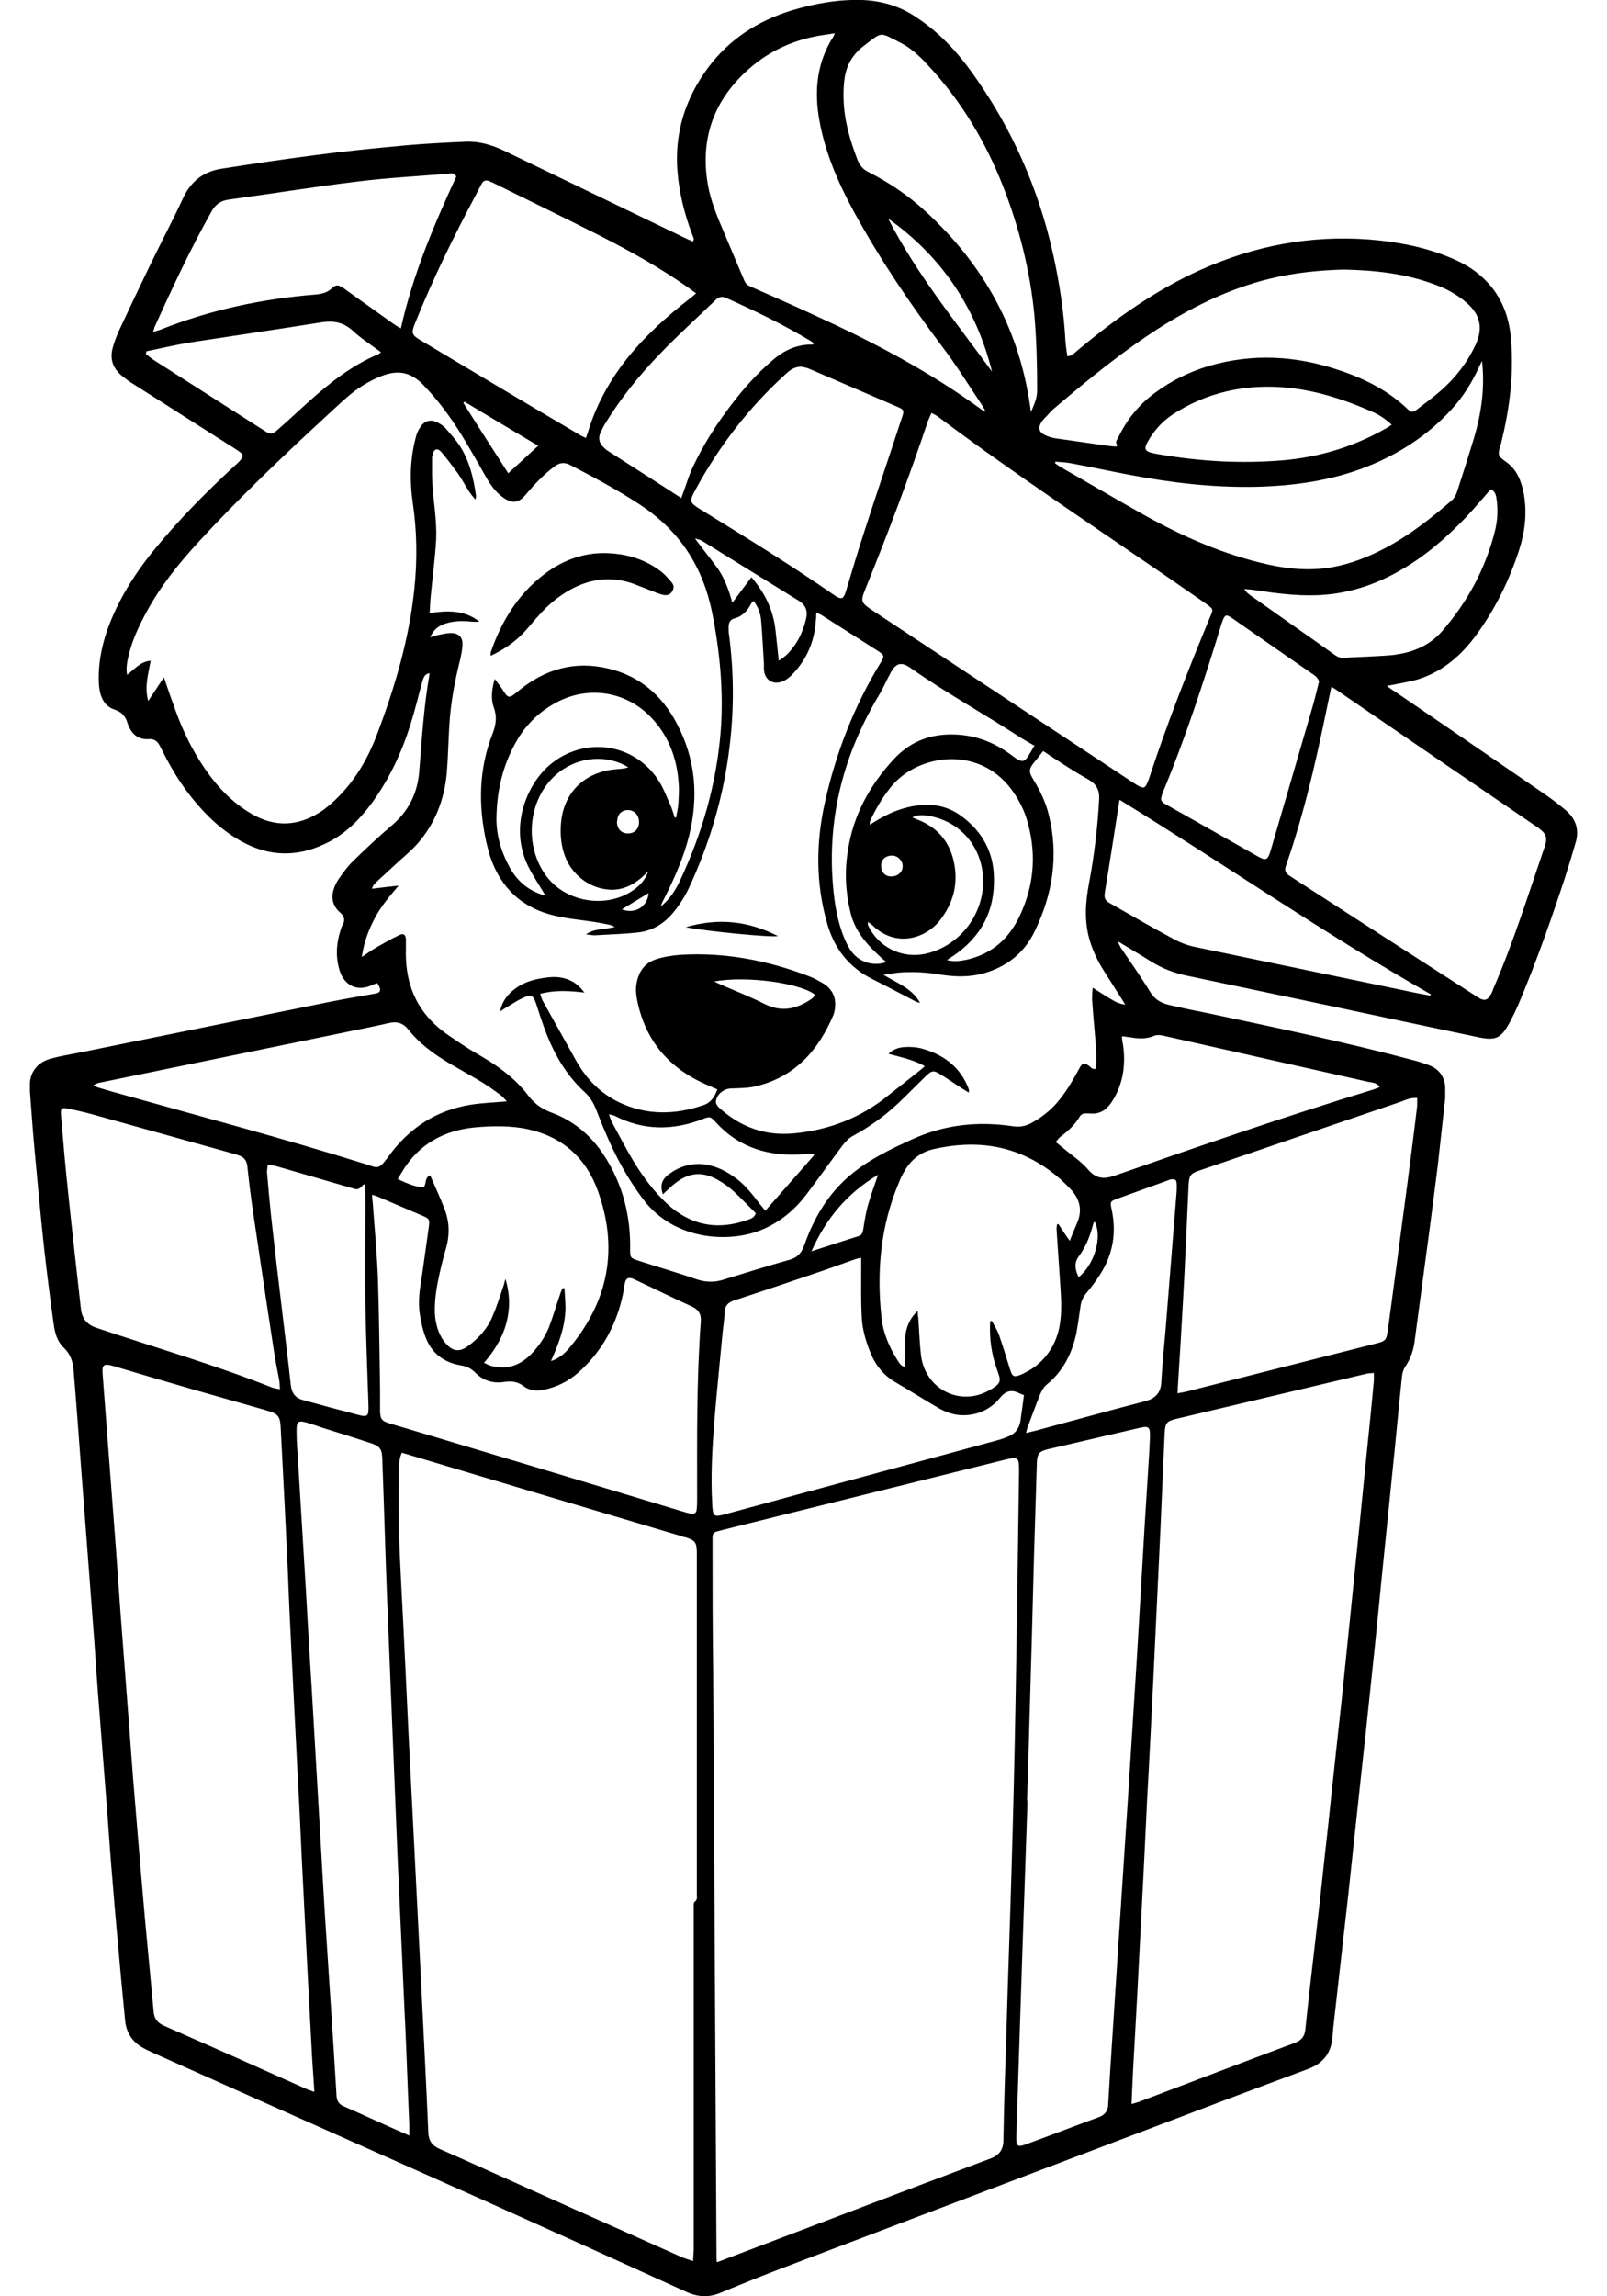 <?xml version="1.0" encoding="iso-8859-1"?>
<!-- Generator: Adobe Illustrator 29.0.1, SVG Export Plug-In . SVG Version: 9.03 Build 54978)  -->
<svg version="1.1" id="Layer_1" xmlns="http://www.w3.org/2000/svg" xmlns:xlink="http://www.w3.org/1999/xlink" x="0px" y="0px"
	 viewBox="0 0 396.85 566.93" style="enable-background:new 0 0 396.85 566.93;" xml:space="preserve">
<g>
	<g id="Layer_1_00000053540820788977905320000013736889143600683197_">
		<g id="Layer_1-2">
			<g>
				<path d="M106.38,166.17c-1.44,0.08-1.74,0.99-2.05,1.97c-0.99,3.57-1.82,7.13-2.96,10.7c-2.2,7.06-5.31,13.66-9.71,19.65
					c-3.11,4.17-6.75,7.74-11.61,9.94c-6.83,3.19-13.58,3.03-20.26-0.61c-4.86-2.66-8.8-6.37-12.29-10.7
					c-2.88-3.57-5.23-7.43-7.28-11.53c-0.3-0.53-0.53-1.06-0.83-1.59c-0.53-0.99-1.29-1.59-2.5-1.52c-2.88,0.23-4.55-1.37-5.39-3.94
					c-0.53-1.74-1.44-2.73-3.19-3.34c-2.73-0.91-3.64-3.34-3.87-6.07c-0.3-4.63,0.53-9.18,2.05-13.58
					c2.66-7.43,6.83-14.03,11.83-20.1c5.99-7.28,12.59-13.96,19.5-20.33c0.61-0.53,1.21-1.06,1.67-1.67
					c0.61-0.76,0.61-1.21-0.23-1.82c-0.53-0.46-1.14-0.76-1.67-1.14c-8.42-5.31-16.77-10.7-25.19-16.01
					c-0.83-0.53-1.59-1.14-2.35-1.74c-2.28-1.9-3.03-4.32-2.12-7.21c0.38-1.29,0.83-2.5,1.37-3.72c2.66-5.69,5.31-11.3,8.04-16.92
					c2.58-5.31,5.39-10.62,7.89-16.01c1.9-4.1,5.01-6.52,9.41-7.21c7.66-1.21,15.32-2.35,22.99-3.34
					c7.43-0.99,14.94-1.74,22.46-2.43c4.93-0.46,9.94-0.68,14.87-0.91c3.34-0.15,6.45,0.76,9.48,2.2
					c14.94,7.21,29.89,14.41,44.83,21.62c0.61,0.3,1.21,0.53,1.82,0.83c0.53-0.68,0-1.21-0.15-1.74c-1.9-5.01-3.19-10.17-3.64-15.55
					c-0.76-9.48,1.9-17.98,7.51-25.57c5.23-7.06,12.29-11.61,20.63-14.19c5.77-1.74,11.68-2.81,17.75-2.58
					c4.7,0.23,9.03,1.52,12.97,4.17c5.46,3.57,9.86,8.19,13.66,13.43c9.94,13.73,16.69,28.9,20.33,45.52
					c1.52,6.9,2.58,13.96,2.96,21.01c0.08,1.21,0.3,2.5,0.46,3.79c1.06,0,1.67-0.68,2.28-1.21c9.41-7.89,19.34-15.02,30.65-20.1
					c13.2-5.92,27.01-8.57,41.42-7.51c6.75,0.53,13.43,1.74,19.8,4.32c3.19,1.29,6.14,2.88,8.65,5.31
					c4.02,3.79,6.07,8.57,6.68,13.96c0.91,9.03-0.15,17.9-2.35,26.7c0,0.23-0.15,0.46-0.23,0.68c-0.61,2.35-0.53,2.5,1.44,3.94
					c2.73,1.9,3.79,4.78,4.4,7.89c0.83,4.7,0.3,9.33-1.14,13.81c-2.43,7.51-5.84,14.49-10.47,20.86c-3.64,5.01-8.12,9.03-14.11,11
					c-1.82,0.61-3.79,0.91-5.61,1.29c-0.68,0.15-1.44,0.3-2.5,0.46c0.76,0.61,1.29,0.99,1.82,1.29
					c12.29,8.34,24.5,16.77,36.79,25.19c1.82,1.21,3.57,2.58,5.23,3.94c2.66,2.12,3.79,4.86,2.81,8.19
					c-0.83,2.88-1.67,5.69-2.58,8.5c-3.41,10.39-7.06,20.79-11.3,30.88c-0.76,1.82-1.59,3.57-2.5,5.23
					c-2.05,3.79-3.41,4.4-7.51,3.57c-4.7-0.99-9.41-1.97-14.03-2.96c-19.27-4.1-38.54-8.19-57.81-12.21
					c-3.34-0.68-6.37-1.82-9.26-3.64c-2.5-1.59-5.16-3.11-8.12-4.93c0.38,0.83,0.53,1.21,0.76,1.59c1.29,1.9,2.58,3.79,3.87,5.69
					c1.14,1.74,2.28,3.41,3.34,5.16c1.06,1.82,2.66,2.81,4.63,3.26c2.81,0.68,5.69,1.29,8.5,1.82c17.52,3.72,35.12,7.36,52.42,11.99
					c1.14,0.3,2.2,0.68,3.26,1.06c2.5,0.91,3.94,2.81,4.1,5.46c0,0.91,0,1.82,0,2.73c-0.61,5.46-1.21,11-1.82,16.46
					c-0.91,7.21-1.82,14.41-2.81,21.62c-0.99,7.36-1.97,14.79-2.96,22.15c-0.3,2.12-0.99,4.1-2.2,5.92
					c-0.53,0.76-0.83,1.74-0.91,2.73c-0.83,7.81-1.52,15.7-2.35,23.52c-0.91,8.95-1.82,17.98-2.73,26.93
					c-0.76,7.74-1.52,15.48-2.35,23.14c-0.91,8.72-1.82,17.45-2.81,26.25c-0.99,9.41-2.05,18.81-3.03,28.22
					c-1.14,10.32-2.35,20.56-3.49,30.88c-0.15,1.29-0.3,2.66-0.38,3.94c-0.3,3.94-2.28,6.52-5.99,7.89
					c-7.13,2.66-14.26,5.31-21.47,8.04c-35.81,13.58-71.61,27.16-107.35,40.74c-5.46,2.05-10.85,4.25-16.16,6.45
					c-3.03,1.29-5.77,1.14-8.72-0.23c-16.84-7.66-33.76-15.32-50.68-22.91c-26.86-11.99-53.71-23.9-80.49-35.88
					c-0.91-0.46-1.9-0.83-2.81-1.37c-2.66-1.44-4.17-3.72-4.48-6.68c-0.38-3.64-0.68-7.36-1.06-11.08
					c-0.68-7.81-1.44-15.55-2.05-23.37c-0.46-5.23-0.83-10.54-1.21-15.78c-0.68-8.8-1.37-17.52-2.05-26.32
					c-0.46-5.54-0.83-11.15-1.21-16.69c-0.68-9.03-1.37-17.98-2.05-27.01c-0.38-5.23-0.83-10.54-1.21-15.78
					c-0.61-8.19-1.21-16.46-1.9-24.66c-0.15-2.12-0.83-4.02-2.43-5.54c-1.67-1.59-2.2-3.72-2.5-5.92
					c-0.83-5.99-1.59-11.99-2.28-18.06c-0.91-8.34-1.67-16.61-2.43-24.96c-0.46-4.78-0.76-9.56-1.14-14.34v-2.2
					c0.3-2.96,2.12-5.08,5.31-5.92c2.28-0.61,4.63-0.99,6.9-1.44c20.86-4.25,41.65-8.42,62.51-12.67c3.49-0.68,7.06-1.29,10.54-1.9
					c1.44-0.23,1.59-0.99,0.53-2.58c-0.38,0.15-0.76,0.23-1.14,0.38c-3.49,1.82-6.9,0.38-8.12-3.34c-1.06-3.34-0.91-6.68,0.15-10.01
					c0.15-0.53,0.3-1.06,0.61-1.52c0.61-1.14,0.3-2.05-0.61-2.88c-1.74-1.44-2.35-3.41-1.74-5.54c0.23-0.91,0.68-1.82,1.21-2.66
					c1.06-1.52,2.2-3.11,3.49-4.4c3.11-3.03,6.3-6.07,9.63-8.88c4.32-3.64,6.52-8.19,6.9-13.73c0.61-7.89,1.14-15.86,2.5-23.67
					v-0.99L106.38,166.17L106.38,166.17z M89.46,236.19c1.29-0.83,2.28-1.59,3.34-2.2c1.9-1.06,3.79-2.2,5.77-3.11
					c1.06-0.53,1.59-0.15,1.67,0.99v2.35c-0.23,7.36,1.82,13.81,7.36,18.89c2.05,1.9,4.55,3.41,6.9,5.01
					c2.05,1.37,4.17,2.5,6.22,3.79c3.72,2.35,7.13,5.08,9.79,8.65c1.52,1.97,3.34,3.26,5.61,4.1c5.61,2.05,9.94,5.77,13.12,10.7
					c4.55,7.06,6.52,14.79,6.37,23.14c0,1.97,0.08,2.12,1.97,2.73c4.93,1.59,9.86,3.03,14.72,4.7c2.2,0.68,4.25,0.68,6.37,0
					c5.39-1.67,10.77-3.34,16.16-4.86c2.05-0.53,3.11-1.67,3.79-3.64c2.43-6.9,6.07-13.05,11.91-17.75
					c4.48-3.64,9.63-6.07,14.79-8.42c7.97-3.64,16.31-4.48,24.88-3.19c1.52,0.23,2.88,0,4.25-0.68c2.2-1.14,4.1-2.58,5.84-4.32
					c2.12-2.28,3.79-4.86,5.31-7.59c0.38-0.68,0.76-1.37,1.14-2.05c0.68-1.06,1.06-1.06,2.05-0.38c0.53,0.3,0.83,1.06,1.82,0.83
					c0.23-2.58,0.08-5.16-0.15-7.74c-0.3-3.11-0.53-6.14-0.76-9.26c0-0.91,0-1.82,0.15-3.03c1.52,0.99,2.73,1.74,3.94,2.5
					c1.21,0.68,2.35,1.52,4.1,1.67c-1.9-2.96-3.64-5.77-5.39-8.5c-1.44-2.28-2.58-4.7-3.34-7.21c-1.44-4.7-1.14-9.41-0.23-14.19
					c1.29-6.83,2.12-13.81,2.5-20.71c0.15-2.35-0.68-3.87-2.73-5.01c-3.03-1.67-5.92-3.57-8.8-5.46c-0.76-0.46-1.44-0.99-2.28-1.52
					c-0.76,0.99-1.44,1.82-2.12,2.66c-1.44,1.74-1.52,2.43-0.3,4.4c1.67,2.73,3.03,5.54,3.79,8.65c2.5,10.01,0.99,19.65-3.49,28.83
					c-2.5,5.23-6.83,8.72-12.52,10.32c-3.49,0.99-6.98,0.91-10.47,0.38c-3.57-0.61-7.13-0.83-10.7-0.53
					c-1.21,0.15-2.43,0.38-3.64,0.53c3.34,2.05,7.06,3.34,9.03,6.9c-0.38,0-0.76-0.15-1.06-0.3c-3.64-1.9-7.21-3.79-10.85-5.61
					c-5.69-2.88-9.26-7.51-11-13.58c-2.88-10.01-2.81-20.1-0.53-30.19c2.73-12.14,7.21-23.67,13.73-34.29
					c0.99-1.59,0.91-1.82-0.68-2.88c-4.63-2.96-9.33-5.92-13.96-8.88c-0.38-0.23-0.83-0.38-1.21-0.53c0,0.23-0.08,0.3-0.08,0.38
					c0,0.46,0,0.99-0.08,1.44c-0.3,5.23-2.28,9.79-5.92,13.5c-0.61,0.61-1.29,1.14-2.05,1.52c-2.58,1.14-4.78-0.23-4.86-3.03v-1.29
					c-0.23-3.49-0.38-7.06-0.68-10.54c-0.15-1.74-0.68-3.41-1.9-4.93c-0.23,0.23-0.38,0.38-0.53,0.61
					c-0.91,1.74-2.12,3.19-4.17,3.72c-0.99,0.23-1.44,1.06-1.44,2.12c0,1.06,0,1.44,0.15,2.2c1.14,8.95,1.21,17.9,0.15,26.86
					c-1.44,12.44-4.93,24.35-10.24,35.66c-0.99,2.05-2.28,4.02-3.72,5.77c-2.12,2.58-4.93,4.4-8.27,4.86
					c-3.64,0.46-7.36,0.53-11.08,0.76c-0.76,0-1.52-0.15-2.2-0.23c2.12-1.52,4.55-1.14,7.13-1.82c-0.53-0.23-0.76-0.38-0.99-0.46
					c-1.29-0.3-2.58-0.53-3.94-0.76c-3.26-0.53-6.52-0.76-9.71-1.52c-8.12-1.82-13.5-6.75-16.16-14.64
					c-0.38-1.21-0.68-2.43-0.99-3.72c-1.97-9.03-1.82-17.98,1.59-26.63c0.83-2.2,1.14-4.17,0.3-6.45c-0.76-2.12-0.53-4.48,0.23-7.06
					c0.76,1.06,1.29,1.67,1.74,2.35c1.59,2.58,1.74,2.58,4.02,0.68c6.52-5.39,13.88-7.59,22.23-5.61c7.74,1.82,13.28,6.6,16.92,13.5
					c4.7,8.8,5.46,18.06,3.11,27.69c-1.37,5.54-3.72,10.77-6.3,15.86c-0.3,0.53-0.53,1.14-0.76,1.74c2.12-1.67,3.57-3.87,4.7-6.22
					c5.61-11.91,9.18-24.35,10.17-37.48c0.68-9.63-0.23-19.19-2.12-28.75c-2.28-11.46-8.04-20.33-17.83-26.78
					c-5.54-3.64-11.38-6.75-17.22-9.79c-1.52-0.76-2.66-0.61-3.94,0.38c-2.66,1.97-4.86,4.32-6.98,6.83
					c-1.9,2.28-3.41,2.43-5.84,0.68c-1.74-1.29-2.96-3.03-4.02-4.86c-1.52-2.66-3.03-5.39-4.63-8.04
					c-3.03-5.23-6.52-10.24-10.77-14.64c-3.11-3.26-6.22-3.94-10.39-2.35c-3.26,1.29-6.14,3.11-8.8,5.46
					c-1.82,1.59-3.57,3.26-5.39,4.93c-10.7,9.86-21.24,19.95-31.1,30.65c-4.86,5.31-9.33,10.85-12.74,17.14
					c-1.82,3.34-3.49,6.83-4.4,10.54c-0.38,1.59-0.76,3.11-0.46,5.08c1.9-1.44,3.26-3.26,5.84-3.49c-0.61,3.34-1.59,6.45-0.61,9.94
					c1.37-2.05,2.5-3.79,3.87-5.84c0.99,2.96,1.9,5.54,2.81,8.04c2.2,6.14,5.16,11.91,9.18,17.07c2.73,3.49,5.99,6.52,9.86,8.72
					c5.61,3.19,11.23,2.96,16.69-0.53c1.44-0.91,2.73-2.05,3.94-3.19c4.63-4.48,7.81-9.86,10.09-15.86
					c4.4-11.61,7.97-23.52,9.26-35.96c0.76-7.13,0.68-14.26-0.38-21.39c-0.76-5.31-0.68-10.62,0.68-15.86
					c0.23-1.06,0.68-2.12,1.29-2.96c0.99-1.44,2.43-1.82,4.02-1.06c0.76,0.38,1.52,0.83,2.05,1.44c1.29,1.44,2.58,2.88,3.64,4.48
					c2.35,3.72,3.34,7.89,3.94,12.21c0,0.23,0,0.38-0.15,0.99c-0.68-0.83-1.14-1.37-1.52-1.97c-0.99-1.52-1.82-3.11-2.88-4.63
					c-1.29-1.74-2.58-3.49-4.02-5.16c-0.91-1.06-1.82-0.83-2.12,0.61c0,0.23-0.15,0.46-0.15,0.68c0,2.96-0.08,5.92,0.23,8.88
					c0.46,4.25,1.06,8.57,0.68,12.9c-0.3,4.02-0.83,8.12-1.21,12.14c-0.15,1.44-0.23,2.96-0.3,4.55c4.55-0.68,8.65-0.76,12.29,2.12
					c-0.68,0.08-1.29,0-1.9,0c-2.28-0.23-4.48-0.23-6.68,0.53c-1.52,0.53-2.81,1.44-3.57,3.34c0.76-0.23,1.21-0.46,1.74-0.53
					c1.14-0.23,2.28-0.53,3.41-0.53c1.82,0,2.88,0.99,2.81,2.81c0,1.21-0.3,2.43-0.53,3.57c-1.37,5.46-2.43,11-2.73,16.69
					c-0.23,3.79-0.3,7.66-0.61,11.46c-0.61,6.6-2.88,12.52-7.28,17.52c-1.9,2.12-4.17,3.87-6.22,5.84c-1.44,1.37-2.96,2.66-4.4,4.1
					c-0.23,0.23-0.38,0.61-0.61,1.14c2.35-0.3,4.48-0.53,6.6-0.76c-2.2,2.58-4.32,5.08-5.84,7.97c-1.59,2.96-2.73,6.07-3.26,9.71
					v-0.15L89.46,236.19z M177.01,558.53c0.53-0.15,0.83-0.3,1.06-0.38c22.23-8.42,44.38-16.92,66.61-25.26
					c2.12-0.83,3.11-2.2,3.11-4.48c0.15-9.03,0.46-18.06,0.76-27.08c0.38-13.73,0.91-27.39,1.29-41.12
					c0.38-12.67,0.68-25.34,0.91-38.01c0.38-19.72,0.61-39.45,0.91-59.1c0-3.34-0.23-3.49-3.41-2.73
					c-18.81,4.7-37.63,9.33-56.44,14.03c-4.78,1.21-9.56,2.35-14.26,3.57c-1.44,0.38-1.59,0.53-1.59,1.97v1.29
					c0,10.39,0,20.71,0.15,31.1c0.3,48.17,0.53,96.27,0.83,144.44c0,0.53,0,1.06,0.08,1.82l0,0L177.01,558.53z M171.17,558.38
					c0-1.29,0.15-2.2,0.15-3.19v-84.81c0-0.3,0-0.68,0.23-0.83c0.76-0.53,0.53-1.29,0.53-1.97v-84.06c0-2.73-0.38-3.26-2.96-4.02
					c-0.15,0-0.38,0-0.53-0.15c-22.46-6.68-44.91-13.35-67.37-20.1c-0.68-0.23-1.37-0.38-1.97-0.61c-0.4,0.81-0.63,1.77-0.68,2.88
					c-0.38,10.01,0,20.03,0.53,29.97c0.68,12.44,1.21,24.81,1.82,37.25c0.61,11.91,1.21,23.82,1.82,35.81
					c0.46,9.56,0.99,19.12,1.44,28.68c0.53,11.08,1.14,22.15,1.59,33.23c0.08,2.05,0.91,3.26,2.81,4.1
					c7.66,3.34,15.25,6.83,22.91,10.24c12.29,5.54,24.66,11,37.02,16.54c0.76,0.3,1.52,0.53,2.66,0.91L171.17,558.38L171.17,558.38z
					 M279.42,519.46c0.83-0.23,1.37-0.38,1.82-0.53c12.82-4.86,25.72-9.79,38.54-14.57c1.59-0.61,2.43-1.59,2.58-3.34
					c0.68-6.6,1.44-13.12,2.2-19.65c0.83-7.21,1.67-14.41,2.43-21.7c0.68-5.84,1.29-11.68,1.9-17.52
					c0.83-7.43,1.59-14.94,2.43-22.38c0.68-6.37,1.29-12.74,1.97-19.19c0.83-7.97,1.59-15.93,2.43-23.9
					c0.53-5.31,1.06-10.62,1.59-15.93c0.68-6.6,1.37-13.28,1.97-19.88v-1.9c-0.83,0.08-1.44,0.08-1.97,0.23
					c-15.7,3.72-31.33,7.43-47.03,11.15c-2.12,0.53-2.5,0.99-2.66,3.26c-0.38,8.04-0.68,16.08-1.06,24.2
					c-0.61,12.74-1.21,25.57-1.82,38.31c-0.46,9.26-0.91,18.51-1.44,27.77c-0.3,5.77-0.53,11.53-0.83,17.22
					c-0.53,10.7-1.14,21.39-1.67,32.17c-0.3,5.92-0.68,11.83-0.99,17.83c-0.15,2.73-0.23,5.46-0.38,8.42l0,0L279.42,519.46z
					 M77.63,516.5c-0.15-2.81-0.38-5.46-0.53-8.04c-0.3-5.61-0.61-11.23-0.91-16.92c-0.53-10.92-1.14-21.77-1.67-32.7
					c-0.3-6.14-0.53-12.37-0.91-18.51c-0.53-11.08-1.14-22.15-1.67-33.23c-0.3-6.14-0.61-12.37-0.83-18.51
					c-0.46-9.79-0.91-19.5-1.44-29.28c-0.15-2.43-0.23-4.86-0.38-7.28c-0.15-2.2-0.68-2.96-2.73-3.57
					c-0.38-0.15-0.83-0.23-1.21-0.38c-5.77-1.67-11.53-3.26-17.3-4.93c-6.6-1.9-13.28-3.87-19.88-5.84
					c-2.58-0.76-3.03-0.46-2.81,2.12c0.38,5.01,0.76,10.01,1.14,15.02c0.68,9.26,1.44,18.51,2.12,27.77l1.14,15.93
					c0.68,8.95,1.37,17.9,2.05,26.86c0.53,6.83,0.99,13.66,1.59,20.48c0.76,9.56,1.59,19.12,2.43,28.6
					c0.68,7.51,1.44,15.1,2.12,22.61c0.15,1.74,0.99,2.73,2.5,3.41c11.76,5.16,23.52,10.39,35.2,15.63
					c0.53,0.23,1.06,0.38,1.82,0.68h0.15V516.5z M253.71,444.51L253.71,444.51v1.29c-0.46,12.59-0.83,25.19-1.29,37.78
					c-0.46,14.72-0.99,29.43-1.44,44.15c0,2.2,0.3,2.43,2.43,1.67c5.99-2.2,11.91-4.48,17.9-6.68c1.44-0.53,2.28-1.44,2.35-3.03
					c0.15-2.96,0.38-5.92,0.53-8.88c0.76-11.3,1.44-22.61,2.2-33.91c0.76-11.15,1.44-22.38,2.2-33.53
					c0.76-11.53,1.44-23.14,2.2-34.67c0.61-10.32,1.21-20.71,1.82-31.03c0.3-5.23,0.68-10.54,0.99-15.78
					c0.15-2.35,0.3-4.7,0.38-7.06c0.08-2.5-0.23-2.88-2.66-2.28c-7.51,1.74-14.94,3.49-22.46,5.23c-2.28,0.53-2.73,1.14-2.81,3.49
					c-0.23,7.36-0.46,14.79-0.68,22.15c-0.38,14.57-0.76,29.06-1.21,43.62c-0.15,5.84-0.3,11.61-0.53,17.45H253.71L253.71,444.51z
					 M230.04,101.91c-0.38,0.83-0.61,1.37-0.83,1.9c-4.7,13.96-9.86,27.69-15.4,41.35c-1.37,3.34-1.29,3.57,1.74,5.61
					c21.47,14.19,42.86,28.3,64.33,42.48c0.38,0.23,0.68,0.46,1.06,0.68c1.52,0.83,1.9,0.68,2.5-0.91c0-0.08,0.08-0.23,0.15-0.3
					c4.48-13.73,9.79-27.23,15.32-40.59c0.76-1.74,0.68-1.74-0.91-2.96c-3.26-2.28-6.6-4.55-9.86-6.83
					c-18.89-12.97-38.01-25.64-56.37-39.37c-0.46-0.38-0.99-0.61-1.82-1.06H230.04z M101.07,527.12v-2.66
					c-0.08-2.43-0.23-4.86-0.3-7.28c-0.3-7.21-0.53-14.41-0.91-21.62c-0.53-12.29-1.14-24.58-1.67-36.87
					c-0.3-7.51-0.61-15.02-0.91-22.53c-0.53-13.66-1.14-27.39-1.67-41.04c-0.46-11.68-0.76-23.37-1.21-35.05
					c-0.08-2.35-0.61-3.03-2.88-3.79c-3.94-1.29-7.97-2.58-11.91-3.79c-1.29-0.46-2.66-0.91-3.94-1.29
					c-1.97-0.53-2.43-0.23-2.43,1.82s0.08,3.64,0.23,5.46c0.68,11.23,1.37,22.53,2.05,33.76c0.46,8.12,0.91,16.23,1.44,24.35
					c0.76,12.59,1.44,25.19,2.2,37.78c0.46,7.97,0.91,16.01,1.44,23.97c0.83,12.97,1.74,26.02,2.5,38.99
					c0.08,1.52,0.68,2.28,2.05,2.81c4.86,2.12,9.71,4.4,14.57,6.52c0.38,0.15,0.76,0.3,1.37,0.61V527.12z M350.05,271.09
					c-1.67-0.15-2.88,0.46-4.1,0.91c-16.69,5.69-33.38,11.38-49.99,17.07c-1.97,0.68-2.28,1.21-2.43,3.34
					c-0.46,9.48-0.83,19.04-1.37,28.52c-0.38,7.13-0.83,14.26-1.29,21.39c0,0.46,0,0.91-0.08,1.67c0.83-0.15,1.44-0.23,2.05-0.38
					c6.98-1.74,13.96-3.57,20.94-5.31c8.57-2.2,17.14-4.32,25.72-6.52c2.73-0.68,2.88-0.83,3.26-3.57
					c0.68-5.08,1.37-10.17,2.05-15.32c0.91-6.83,1.82-13.66,2.73-20.56c0.83-6.45,1.67-12.82,2.43-19.27v-1.9l0,0L350.05,271.09z
					 M328.81,169.43c-0.38,1.74-0.68,3.19-0.99,4.7c-2.28,11.08-4.7,22.08-8.04,32.85c-0.68,2.28-1.44,4.48-2.2,6.75
					c-0.38,0.99-0.23,1.74,0.68,2.35c0.3,0.23,0.61,0.38,0.91,0.61c15.02,9.71,30.04,19.42,45.06,29.06
					c0.38,0.23,0.83,0.53,1.21,0.76c1.21,0.61,1.9,0.38,2.58-0.76c0.38-0.53,0.61-1.21,0.83-1.82c4.93-11.38,8.57-23.14,12.59-34.82
					c0.83-2.43,0.38-3.41-1.97-5.01c-16.39-11.15-32.77-22.38-49.08-33.53c-0.46-0.3-0.91-0.61-1.67-1.06h0.08L328.81,169.43z
					 M91.89,294.98c0,0.76,0.08,1.37,0.15,1.9c0.46,6.3,1.06,12.59,1.29,18.89c0.3,9.1,0.38,18.21,0.53,27.31v5.08
					c0,2.28,0.46,2.73,2.58,3.34c2.58,0.76,5.08,1.52,7.66,2.28c21.55,6.45,43.01,12.9,64.56,19.42c0.61,0.15,1.14,0.38,1.74,0.46
					c1.21,0.15,1.59,0,1.67-1.29c0.08-0.83,0.08-1.67,0.08-2.58c0-14.49-0.15-28.98,0.91-43.47c0.15-1.97-0.61-3.03-2.28-3.79
					c-4.55-2.05-8.95-4.25-13.5-6.37c-0.3-0.15-0.68-0.3-0.99-0.46c-1.21-0.38-1.67-0.15-1.97,1.06c-0.23,0.91-0.3,1.82-0.46,2.66
					c-1.59,7.66-5.16,14.19-11,19.42c-2.5,2.2-5.39,3.64-8.72,4.32c-1.67,0.3-3.34,0.15-4.7-0.83c-1.52-1.21-3.11-1.44-4.93-1.14
					c-2.81,0.46-5.31-0.38-7.28-2.43c-0.99-0.99-2.12-1.44-3.49-1.67c-3.94-0.68-6.98-2.81-8.5-6.6c-0.76-1.82-1.21-3.79-1.52-5.77
					c-0.61-3.41,0-6.75,0.53-10.09c0.53-3.94,1.14-7.89,1.67-11.91c0.23-1.59,0-1.9-1.44-2.5c-3.87-1.67-7.66-3.26-11.53-4.93
					c-0.3-0.08-0.53-0.15-0.99-0.3l0,0L91.89,294.98z M69.13,342.93c-0.08-1.06-0.08-1.74-0.23-2.43c-0.38-2.12-0.83-4.17-1.14-6.22
					c-1.82-11.76-3.57-23.59-5.31-35.35c-0.53-3.64-0.99-7.36-1.37-11c-0.15-1.44-0.91-2.35-2.28-2.73
					c-0.38-0.15-0.83-0.3-1.21-0.38c-11.68-3.26-23.44-6.52-35.12-9.79c-1.97-0.53-4.02-0.99-5.99-1.37
					c-1.21-0.23-1.52,0.08-1.44,1.37c0.53,6.37,1.06,12.67,1.74,18.97c0.99,9.71,2.12,19.35,3.19,29.06
					c0.23,2.43,1.52,4.02,3.87,4.78c14.49,4.86,29.13,9.1,43.32,14.72c0.53,0.23,1.14,0.23,2.05,0.46l0,0L69.13,342.93z
					 M252.87,344.45c-0.3-0.15-0.68-0.23-0.99-0.38c-2.05-1.14-3.57-0.68-5.01,1.14c-1.9,2.28-4.4,3.72-7.43,4.1
					c-2.73,0.38-5.31-0.3-7.66-1.67c-3.64-2.12-7.13-4.32-10.77-6.45c-2.81-1.67-4.78-4.1-5.99-7.06c-1.14-2.81-2.05-5.77-2.2-8.8
					c-0.23-4.02-0.15-8.12-0.15-12.14v-2.66c-0.53,0.15-0.91,0.15-1.29,0.3c-2.88,0.99-5.69,2.05-8.57,3.03
					c-7.13,2.43-14.34,4.86-21.54,7.21c-1.52,0.53-2.28,1.37-2.35,2.96c0,1.59-0.3,3.26-0.46,4.86c-0.68,7.28-1.44,14.57-2.05,21.92
					c-0.53,6.83-0.91,13.66-0.53,20.48c0.15,3.19,0.38,3.34,3.41,2.5c22.23-6.07,44.53-12.06,66.76-18.13
					c1.14-0.3,2.2-0.68,3.26-1.14c1.44-0.68,2.35-1.9,2.66-3.49c0.3-2.12,0.61-4.25,0.91-6.68l0,0L252.87,344.45z M171.85,72.4
					c-0.68-0.46-1.21-0.91-1.74-1.29c-6.98-4.93-14.34-9.03-21.92-12.9c-8.88-4.48-17.75-8.8-26.7-13.2c-0.23,0-0.46-0.23-0.68-0.3
					c-0.76-0.3-1.44-0.15-1.82,0.61c-0.53,0.91-0.99,1.82-1.44,2.73c-5.54,10.39-10.7,20.94-15.1,31.86
					c-0.91,2.28-0.76,2.81,1.29,4.02c13.2,7.89,26.4,15.78,39.68,23.59c0.38,0.23,0.83,0.38,1.29,0.61c0.15-0.53,0.3-0.91,0.46-1.37
					c1.97-6.6,5.23-12.52,9.41-17.9c4.55-5.77,9.94-10.62,15.7-15.1c0.53-0.38,0.99-0.83,1.67-1.37H171.85L171.85,72.4z
					 M244.45,326.24c0.15,0,0.3-0.08,0.46-0.15c0.61,1.14,1.29,2.2,1.74,3.34c0.99,2.81,1.82,5.61,2.73,8.5
					c0.61,1.97,0.91,2.2,2.81,1.44c1.14-0.53,2.28-1.14,3.34-1.9c3.34-2.58,5.39-5.99,6.14-10.17c0.61-3.41,0.38-6.9,0.15-10.32
					c-0.3-4.55-0.61-9.03-0.91-13.58c0-0.38,0.08-0.76,0.15-1.14c0.08,0,0.23,0,0.3-0.08c0.83,1.29,1.67,2.58,2.81,4.17
					c0.68-1.67,1.21-3.03,1.82-4.4c1.37-3.19,0.68-5.92-1.59-8.34c-3.11-3.34-6.75-6.07-10.92-8.04c-7.36-3.41-14.94-3.64-22.76-1.9
					c-3.19,0.68-5.61,2.5-7.28,5.31c-0.53,0.91-1.06,1.9-1.44,2.96c-4.55,10.7-5.54,21.92-4.32,33.3c0.38,3.72,1.82,7.13,3.79,10.32
					c0.53,0.83,0.99,1.74,2.05,1.97c0-2.5-0.15-4.93,0-7.36c0.23-2.35,1.06-4.63,3.11-6.52c0,0.83,0.08,1.29,0.15,1.82
					c0.23,3.11,0.3,6.14,0.68,9.26c1.06,8.19,9.48,12.52,16.61,8.65c3.64-1.97,3.03-2.58,2.12-5.31c-1.37-3.79-1.9-7.74-1.67-11.76
					h-0.08V326.24z M206.21,8.22c-0.99,0.15-1.74,0.23-2.58,0.38c-6.98,0.99-13.2,3.64-18.51,8.27
					c-8.72,7.59-12.29,17.14-10.32,28.68c0.68,3.94,2.2,7.66,3.79,11.38c1.74,4.1,3.49,8.27,5.23,12.37
					c0.38,0.83,0.91,1.21,1.67,1.52c5.01,2.2,10.01,4.4,14.94,6.68c14.72,6.68,28.98,14.11,42.03,23.67
					c0.23,0.15,0.46,0.23,0.99,0.46c-0.53-0.83-0.76-1.37-1.14-1.9c-3.19-4.78-6.22-9.71-9.71-14.26
					c-7.89-10.54-15.25-21.39-21.62-33c-3.94-7.21-7.21-14.72-8.65-22.83c-1.29-7.28-0.61-14.26,3.49-20.63
					c0.08-0.15,0.15-0.3,0.3-0.68l0,0L206.21,8.22z M331.77,66.56c-5.84,0.15-12.14,0.76-18.28,2.28
					c-9.33,2.28-17.9,6.37-26.02,11.38c-9.71,6.07-18.51,13.28-27.16,20.63c-0.91,0.76-1.59,1.67-2.43,2.5
					c-0.23,0.23-0.46,0.53-0.68,0.83c-0.91,1.44-0.61,2.58,0.91,3.26c0.76,0.38,1.59,0.61,2.43,0.76c4.25,0.61,8.5,1.21,12.74,1.82
					s1.9-0.15,2.43-1.21c0.23-0.46,0.46-0.83,0.68-1.29c2.12-4.25,5.08-7.81,8.95-10.62c4.02-2.96,8.34-5.08,13.12-6.52
					c10.85-3.19,21.54-2.58,32.17,0.99c6.37,2.12,12.29,5.08,17.22,9.86c0.68,0.68,1.29,0.46,1.9,0c2.05-1.59,4.17-3.11,6.14-4.86
					c3.64-3.19,6.52-6.98,8.57-11.38c1.82-4.02,1.06-7.36-2.28-10.24c-2.43-2.12-5.16-3.57-8.19-4.63
					C346.94,67.55,339.66,66.71,331.77,66.56L331.77,66.56L331.77,66.56z M135.89,336.1c2.05-0.61,3.57-1.9,4.86-3.49
					c9.63-11.61,11.99-24.58,6.83-38.77c-3.03-8.19-8.88-13.28-17.45-15.1c-4.02-0.83-8.12-0.76-12.14-0.46
					c-8.12,0.61-14.64,4.1-18.81,11.23c-0.3,0.53-0.61,0.99-0.99,1.59c2.2,0.99,4.25,1.97,6.45,2.05c0.76-0.99,0.15-2.43,1.59-2.96
					c1.21,2.81,2.5,5.54,3.57,8.34c1.21,3.19,1.29,6.45,0.3,9.79c-0.76,2.66-1.44,5.39-1.97,8.12c-0.46,2.28-0.76,4.7-0.76,7.06
					s0.61,5.77,2.66,8.12c1.82,2.12,3.49,2.28,5.69,0.61c2.43-1.82,4.55-4.1,5.77-6.9c1.06-2.43,1.9-5.01,2.73-7.51
					c0.23-0.53,0.3-1.14,0.61-2.05c0.83,2.88,1.06,5.39,0.76,7.97c-0.53,4.86-2.81,8.95-6.07,12.74c0.76,0.3,1.21,0.61,1.82,0.76
					c4.02,1.06,7.28-0.23,10.01-3.11c1.82-1.9,3.26-4.1,4.25-6.52c1.06-2.81,1.9-5.77,2.88-8.57c0.15-0.38,0.3-0.68,0.46-0.99h0.46
					c0.08,1.9,0.3,3.72,0.23,5.61c-0.23,4.4-1.82,8.5-3.64,12.52h-0.08V336.1z M125.12,271.85c-0.53-0.53-0.91-0.99-1.37-1.37
					c-1.59-1.21-3.19-2.35-4.93-3.41c-2.5-1.52-5.16-2.96-7.74-4.48c-3.87-2.28-7.51-4.93-10.32-8.5c-1.21-1.52-2.81-1.97-4.7-1.52
					c-2.58,0.61-5.23,1.14-7.81,1.67c-21.32,4.4-42.56,8.72-63.88,13.12c-0.38,0.08-0.68,0.3-1.29,0.53
					c0.53,0.3,0.83,0.53,1.14,0.61c1.21,0.38,2.43,0.68,3.64,1.06c20.79,5.84,41.72,11.38,62.36,17.83
					c3.03,0.91,3.11,1.67,5.69-1.82c5.01-6.98,11.76-11.46,20.33-12.82c2.81-0.46,5.69-0.53,8.8-0.83l0,0L125.12,271.85z
					 M99.02,80.98c2.96-13.28,8.19-25.49,13.66-37.4c-0.61-1.06-1.44-0.76-2.12-0.68c-7.36,0.61-14.79,0.99-22.08,1.9
					c-10.7,1.29-21.32,3.03-32.01,4.48c-2.05,0.3-3.26,1.21-4.25,2.96C46.98,61.56,42.5,71.19,38.1,80.9c0,0.23-0.15,0.53-0.3,1.06
					c0.76-0.23,1.29-0.38,1.74-0.53c12.37-4.93,25.26-7.66,38.46-8.72c1.52-0.15,2.81-0.46,3.94-1.52c0.99-0.91,1.52-0.91,2.58-0.23
					c0.3,0.15,0.61,0.38,0.91,0.61c3.87,2.81,7.81,5.54,11.68,8.34c0.53,0.38,1.06,0.68,1.82,1.14h0.08L99.02,80.98z M197.87,90.53
					c-1.82,0-2.96,0.99-4.02,1.97c-8.88,8.12-16.16,17.52-21.92,28.07c-1.82,3.34-1.82,3.41,1.37,5.39
					c11.08,6.83,22.08,13.58,32.77,21.01c0.15,0.08,0.3,0.23,0.46,0.3c1.21,0.68,1.67,0.61,2.2-0.76c0.15-0.38,0.23-0.83,0.38-1.21
					c1.44-4.78,2.81-9.48,4.4-14.26c3.03-9.41,6.22-18.74,9.26-28.07c0.53-1.52,0.46-1.82-0.91-2.43c-7.36-3.19-14.64-6.3-22-9.48
					c-0.68-0.3-1.37-0.38-1.9-0.53H197.87z M365.98,89.09c-0.23,0.53-0.53,1.06-0.76,1.59c-1.74,3.79-3.94,7.36-6.83,10.47
					c-5.84,6.37-12.9,10.92-20.94,14.11c-8.72,3.41-17.9,4.7-27.23,4.93c-10.54,0.23-20.94-0.99-31.26-2.96
					c-4.86-0.91-9.71-1.97-14.64-2.88c-1.21-0.23-2.43-0.23-3.64-0.38l-0.15,0.38c0.46,0.3,0.91,0.68,1.44,0.99
					c6.9,3.94,13.73,7.97,20.63,11.83c9.63,5.39,19.72,9.79,30.57,12.21c5.16,1.14,10.39,1.59,15.7,0.68
					c4.63-0.83,8.95-2.5,13.12-4.7c6.07-3.19,11.38-7.36,16.54-11.83c0.61-0.53,1.06-1.37,1.29-2.12c1.44-4.4,2.81-8.72,4.17-13.2
					C365.83,101.99,366.74,95.69,365.98,89.09L365.98,89.09L365.98,89.09z M254.54,101.84c0.76-1.74,1.59-3.49,1.59-5.46
					c0-6.14-0.15-12.37-0.68-18.51c-1.06-11-3.72-21.55-7.74-31.86c-4.4-11.23-10.54-21.39-18.81-30.19
					c-1.9-2.05-3.94-3.94-6.45-5.23c-5.39-2.73-4.4-2.88-9.26,0.83c-2.58,1.97-4.17,4.7-4.63,7.97c-0.23,1.74-0.3,3.49-0.23,5.23
					c0.15,5.16,1.59,10.01,3.41,14.79c0.53,1.37,1.29,2.35,2.66,3.03c5.08,2.58,9.86,5.77,14.03,9.63
					c14.72,13.43,23.67,29.81,26.17,49.77H254.54z M325.7,168.07c-0.15-0.23-0.38-0.76-0.76-1.06c-0.61-0.53-1.29-0.91-1.9-1.37
					c-6.3-4.32-12.52-8.72-18.81-13.05c-1.44-0.99-1.74-0.83-2.35,0.76c-0.08,0.23-0.15,0.46-0.23,0.68
					c-4.32,14.11-8.88,28.15-14.57,41.8c0,0.15-0.15,0.3-0.15,0.53c-0.38,1.14-0.23,1.52,0.76,2.12c0.23,0.15,0.53,0.3,0.83,0.46
					c7.13,4.02,14.26,8.04,21.32,12.06c2.88,1.67,3.19,1.67,4.1-1.52c3.41-11.61,6.75-23.21,10.17-34.9
					c0.61-2.05,1.06-4.1,1.67-6.45h-0.08V168.07z M340.64,268.28c-0.76-1.06-1.9-0.99-2.88-1.21c-16.84-3.79-33.68-7.59-50.52-11.38
					c-0.68-0.15-1.52-0.23-2.12,0c-2.05,0.91-4.1,0.76-6.22,0.38c-0.61-0.08-1.14-0.15-1.82-0.23c0,0.76,0.08,1.37,0.23,1.97
					c0.38,2.43,0.38,4.86,0,7.21c-0.46,2.58-1.37,5.01-2.88,7.21c-1.29,1.9-3.03,2.96-5.39,2.66h-0.91c-0.68,0-1.14,0.23-1.52,0.83
					c-1.14,1.97-2.81,3.49-4.63,4.86c-0.46,0.3-0.76,0.83-1.29,1.37c0.76,0.61,1.37,1.06,1.9,1.52c2.05,1.74,4.32,3.19,6.07,5.23
					c1.97,2.28,3.79,2.5,6.52,1.59c21.09-7.36,42.18-14.64,63.57-21.17c0.61-0.15,1.21-0.46,1.9-0.68L340.64,268.28L340.64,268.28z
					 M276.46,197.5c-1.21,7.74-2.35,15.17-3.57,22.53c-0.3,1.82-0.08,2.28,1.59,3.19c5.16,2.96,10.32,5.92,15.55,8.72
					c1.44,0.76,2.96,1.37,4.55,1.74c17.52,3.64,34.97,7.28,52.5,10.92c2.05,0.46,4.1,0.83,6.14,1.21c0-0.08,0.08-0.23,0.15-0.3
					c-26.25-14.94-51.13-32.24-76.85-48.02l0,0L276.46,197.5z M66.1,287.55c0,0.76-0.23,1.37-0.15,1.97
					c0.3,3.57,0.61,7.13,0.99,10.7c0.76,6.98,1.59,13.96,2.43,20.94c0.83,6.9,1.67,13.81,2.43,20.71c0.23,2.05,1.06,3.26,3.03,3.79
					c4.4,1.21,8.88,2.43,13.28,3.57c2.81,0.76,2.96,0.46,2.88-2.43c-0.3-8.34-0.61-16.69-0.76-25.03c-0.15-8.27,0-16.46,0-24.73
					c0-8.27-0.3-2.81-2.58-3.49c-6.45-1.9-12.9-3.72-19.34-5.61c-0.68-0.23-1.37-0.23-2.28-0.38l0,0H66.1z M253.48,353.78
					c1.44-0.38,2.66-0.61,3.87-0.99c8.5-2.28,16.92-4.63,25.41-6.83c2.5-0.68,3.87-1.97,4.02-4.63c0.23-4.32,0.68-8.72,1.06-13.05
					c0.91-11.38,1.82-22.68,2.73-34.06c0-0.68,0.08-1.37,0-1.97c0-0.99-0.38-1.21-1.44-1.06c-0.23,0-0.46,0.15-0.68,0.23
					c-4.25,1.52-8.42,3.03-12.59,4.55c-1.67,0.61-1.74,0.76-1.37,2.5c1.29,5.77,0.38,11.23-2.81,16.16
					c-0.99,1.59-2.12,3.11-3.34,4.55c-0.83,0.99-1.37,2.05-1.52,3.41c-0.3,2.12-0.61,4.32-0.99,6.45
					c-1.06,5.08-3.26,9.48-7.36,12.82c-0.68,0.53-1.14,1.37-1.52,2.2c-1.14,2.73-2.12,5.54-3.19,8.34c-0.15,0.3-0.15,0.68-0.38,1.29
					h0.08V353.78z M168.28,122.85c0.99-2.58,1.67-5.01,2.66-7.21c2.58-5.54,5.77-10.62,9.48-15.48c3.11-4.1,6.52-7.97,10.47-11.3
					c2.81-2.43,5.99-3.87,9.79-3.79c0,0,0.15-0.15,0.3-0.3c-0.3-0.23-0.53-0.46-0.83-0.61c-6.68-4.02-13.73-7.43-20.86-10.62
					c-1.06-0.46-1.82-0.23-2.58,0.53c-4.48,4.32-9.03,8.42-13.35,12.9c-5.31,5.46-10.09,11.3-14.03,17.83
					c-0.38,0.61-0.68,1.29-0.99,1.9c-0.68,1.44-0.38,2.73,0.76,3.79c0.38,0.3,0.68,0.68,1.14,0.91c5.99,3.87,11.99,7.66,18.06,11.61
					L168.28,122.85L168.28,122.85z M368.33,120.8c-0.23,0.15-0.46,0.23-0.53,0.38c-1.9,2.2-3.79,4.4-5.77,6.52
					c-4.86,5.08-10.09,9.63-16.23,13.12c-6.45,3.72-13.35,5.92-20.86,6.14c-5.16,0.15-10.17-0.53-15.17-1.29
					c-0.83-0.15-1.67-0.15-2.5-0.23c0.38,0.68,0.91,1.06,1.37,1.44c3.64,2.58,7.21,5.08,10.85,7.66c3.34,2.35,6.75,4.7,10.09,7.13
					c0.68,0.46,1.37,0.83,2.35,0.76c2.35-0.23,4.7-0.23,7.06-0.38c2.12-0.15,4.25-0.15,6.3-0.53c4.17-0.68,7.89-2.35,10.77-5.61
					c6.3-7.21,10.77-15.48,13.12-24.81c0.61-2.43,0.76-4.93,0.46-7.43c-0.15-0.99-0.15-2.05-1.29-2.81l0,0L368.33,120.8z
					 M36.13,86.82c0,0.15,0,0.38-0.15,0.53c0.68,0.53,1.29,1.06,1.97,1.52c9.1,5.84,18.21,11.61,27.31,17.45
					c1.59,1.06,1.97,0.99,3.49-0.38c2.43-2.12,4.78-4.32,7.13-6.45c5.31-4.78,10.92-9.26,17.6-12.06c0.15-0.08,0.3-0.23,0.61-0.46
					c-2.43-1.82-4.93-3.41-7.06-5.39c-2.2-1.97-4.55-2.43-7.36-2.05c-10.92,1.74-21.77,3.34-32.7,5.01
					c-3.64,0.61-7.21,1.44-10.85,2.2l0,0L36.13,86.82z M343.68,104.87c-1.52-1.44-3.11-2.5-4.93-3.26
					c-8.95-3.94-18.21-6.6-28.15-6.07c-7.21,0.38-13.96,2.43-20.1,6.22c-2.81,1.67-5.08,3.94-6.75,6.75
					c-1.44,2.35-1.21,2.96,1.52,3.49c9.63,1.74,19.34,2.43,29.13,1.82c9.94-0.53,19.19-3.11,27.84-8.04
					C342.69,105.56,343.15,105.18,343.68,104.87L343.68,104.87L343.68,104.87z M255.37,184.07c-1.14-0.68-2.12-1.21-3.11-1.82
					c-9.1-5.92-18.59-11.15-27.46-17.37c-2.2-1.59-3.57-1.14-4.86,1.21c-0.15,0.3-0.3,0.68-0.53,0.99
					c-0.68,1.37-1.37,2.88-2.12,4.17c-8.34,13.81-12.59,28.6-11.76,44.83c0.3,5.23,0.91,10.39,2.88,15.32
					c0.53,1.29,1.14,2.58,1.97,3.64c1.97,2.58,5.31,3.57,8.5,2.5c-0.91-0.76-1.74-1.52-2.58-2.35c-2.96-2.81-5.39-5.99-6.3-10.01
					c-1.21-5.01-1.44-10.09-0.61-15.17c1.29-8.65,5.31-16.01,11.23-22.46c3.79-4.17,8.57-6.22,14.26-6.22
					c5.69,0,10.47,1.82,14.87,5.08c0.53,0.38,1.06,0.83,1.67,1.14c0.99,0.53,1.52,0.46,2.2-0.46c0.68-0.91,1.21-1.97,1.9-3.11h-0.15
					V184.07z M166.61,201.83h0.38c0.15-1.14,0.46-2.28,0.53-3.41c0.08-1.59,0.23-3.26,0.08-4.93c-0.38-5.84-2.2-11.15-6.14-15.63
					c-5.99-6.9-15.48-8.8-23.67-4.63c-4.32,2.2-7.74,5.46-10.17,9.63c-3.34,5.77-4.86,11.99-5.01,18.59
					c-0.15,4.4,1.06,8.65,3.19,12.59c1.74,3.19,4.25,5.54,7.81,6.75c0.3,0.15,0.68,0.15,0.99,0.15c-1.44-2.43-2.96-4.63-4.17-7.06
					c-4.78-9.79-0.3-20.1,5.16-24.88c8.57-7.43,21.32-5.61,27.23,4.02c1.14,1.82,1.9,3.94,2.81,5.92
					C166.01,199.85,166.31,200.91,166.61,201.83L166.61,201.83L166.61,201.83z M233.83,237.03c1.74,0.46,3.34,0.23,4.86-0.08
					c6.37-1.44,10.62-5.31,13.28-11.15c3.57-7.74,4.02-15.63,1.52-23.75c-0.83-2.66-2.2-5.08-3.87-7.36
					c-8.34-10.85-23.06-8.27-29.43-0.61c-2.2,2.66-3.94,5.61-5.39,8.8v0.76c2.81-1.82,5.46-3.26,8.5-4.1
					c5.08-1.44,10.01-1.21,14.34,2.12c4.86,3.64,7.66,8.65,7.81,14.79c0.3,8.34-3.11,14.87-10.09,19.57
					c-0.53,0.38-1.06,0.68-1.59,1.06h0.08V237.03z M160.01,215.18c-0.53,0.53-1.06,0.99-1.59,1.52c-2.28,1.9-4.78,3.11-7.81,2.96
					c-5.16-0.3-9.71-3.87-11.3-8.88c-0.83-2.5-0.99-5.08-0.76-7.74c0.61-6.45,4.55-11.15,10.77-12.67c1.44-0.38,2.96-0.46,4.48-0.61
					c0.38,0,0.68-0.15,1.37-0.3c-0.53-0.3-0.83-0.46-1.06-0.61c-5.46-2.73-12.37-1.67-17.07,2.66c-6.75,6.22-7.66,17.45-2.05,24.88
					c4.7,6.22,14.19,7.89,20.79,3.79c1.9-1.21,3.49-2.73,4.25-4.93l0,0V215.18z M225.18,201.75c0.68,0.3,1.14,0.53,1.59,0.68
					c4.4,1.74,7.36,4.93,8.57,9.48c1.52,5.69,0.3,10.92-3.41,15.55c-3.41,4.17-10.62,6.6-16.39,1.06c-0.3-0.3-0.68-0.53-1.21-0.91
					v0.76c2.5,5.46,8.34,8.34,14.11,7.13c9.18-1.97,15.48-11,14.19-20.33c-1.06-7.59-6.83-13.12-14.41-13.88
					c-0.99-0.08-1.97,0-3.11,0.61v-0.15L225.18,201.75z M192.18,163.14c0.46-0.23,0.68-0.3,0.83-0.46c0.38-0.3,0.76-0.61,1.14-0.91
					c2.58-2.5,4.17-5.61,4.93-9.1c0.46-1.97-0.23-3.41-1.9-4.4l-23.9-14.79c-0.38-0.23-0.83-0.3-1.67-0.53
					c2.05,2.73,3.87,5.01,5.61,7.36c1.74,2.5,2.73,5.31,3.64,8.5c1.67-2.28,3.19-4.25,4.7-6.3c3.49,4.1,5.31,8.04,5.92,12.82
					c0.3,2.5,0.53,5.01,0.83,7.74h-0.15L192.18,163.14z M219.34,53.97c6.98,13.66,16.69,25.49,25.64,37.78
					C241.04,76.04,232.62,63.38,219.34,53.97z M216.84,290.05c-7.66,4.55-12.82,10.77-16.46,18.89c4.17-1.37,7.97-2.58,11.76-3.79
					c0.83-0.3,0.91-0.99,1.06-1.74c0.3-1.97,0.61-3.94,1.14-5.84C215.02,295.21,215.85,292.86,216.84,290.05L216.84,290.05
					L216.84,290.05z M132.86,110.03c-6.07-3.64-12.14-7.21-18.13-10.85l-0.3,0.3c3.64,5.84,7.36,11.53,11.08,17.37
					c2.58-2.35,4.86-4.48,7.43-6.83L132.86,110.03L132.86,110.03z M266.37,315.32c3.94-3.11,5.92-10.09,3.94-13.73
					c-0.08,0.15-0.23,0.3-0.3,0.46c-0.76,2.96-1.82,5.77-3.64,8.19C265.16,311.83,265.54,313.65,266.37,315.32L266.37,315.32
					L266.37,315.32z M152.35,202.81c0,1.82,1.06,2.96,2.73,2.96s2.73-1.14,2.73-2.81s-1.14-2.96-2.73-2.96
					c-1.59,0-2.66,1.06-2.66,2.81H152.35z M220.1,216.39c1.59,0,2.81-1.06,2.81-2.5c0-1.44-1.21-2.66-2.66-2.66s-2.66,0.91-2.66,2.5
					C217.59,215.33,218.58,216.39,220.1,216.39z M153.57,224.51c3.34,1.29,6.37-0.76,6.6-4.02
					C158.04,221.78,155.92,223.07,153.57,224.51z"/>
				<path d="M144.39,245.07c-3.79-0.46-7.28-0.68-11,0.3c0.23,0.68,0.38,1.21,0.61,1.67c2.81,5.01,5.61,10.09,8.42,15.1
					c2.5,4.32,5.84,7.74,10.32,9.94c6.9,3.34,13.96,3.19,21.01,0.76c1.82-0.61,2.73-2.05,3.41-3.87c-0.68-0.3-1.29-0.53-1.9-0.83
					c-9.33-3.87-15.48-10.39-17.75-20.41c-0.38-1.67-0.61-3.34-0.3-5.01c0.53-2.96,2.12-5.08,4.93-5.92
					c1.9-0.61,3.87-0.91,5.84-1.06c11-0.68,21.62,1.37,31.86,5.31c1.21,0.46,2.43,1.14,3.57,1.82c2.35,1.52,3.19,3.72,2.73,6.45
					c-0.08,0.38-0.15,0.83-0.3,1.21c-3.72,8.8-9.56,15.4-19.27,17.68c-1.97,0.46-4.1,0.46-6.14,0.53c-1.82,0.08-3.57,1.59-3.64,3.34
					c0,0.46,0.38,0.99,0.76,1.37c5.23,4.78,11.38,7.06,18.51,6.37c8.72-0.83,16.61-3.87,23.44-9.48c2.66-2.12,5.31-4.17,7.97-6.3
					c0.3-0.23,0.53-0.46,0.91-0.83c-2.88-1.59-5.92-2.2-8.95-3.03c1.14-1.14,2.58-1.59,3.94-1.67c1.44-0.08,2.96,0,4.32,0.38
					c4.93,1.37,8.88,4.1,11.08,8.88c0.23,0.46,0.38,0.91,0.53,1.37c0,0.15,0,0.3-0.08,0.61c-0.61-0.38-1.06-0.68-1.59-0.99
					c-1.9-1.21-3.72-2.5-5.61-3.64c-1.44-0.91-1.97-0.76-3.19,0.38c-2.43,2.35-4.78,4.78-7.28,7.13c-3.26,3.03-6.98,5.69-10.92,7.81
					c-0.99,0.53-1.82,1.44-2.5,2.28c-3.03,4.02-5.92,8.12-8.95,12.14c-2.81,3.72-6.3,6.68-10.62,8.57
					c-8.04,3.57-21.77,2.96-29.51-7.06c-4.02-5.23-7.13-11-9.63-16.99c-0.76-1.74-1.44-3.49-2.12-5.23
					c-0.68-1.74-1.59-3.34-2.96-4.55c-4.78-4.4-7.81-9.94-10.01-16.01c-0.68-1.9-1.29-3.79-1.9-5.69c-0.76-2.28-1.29-2.5-3.49-1.44
					c-1.29,0.61-2.5,1.44-3.79,2.2c-0.53,0.3-0.99,0.61-1.67,1.06c0.46-2.2,1.52-3.72,2.88-4.93c2.12-1.9,4.63-2.81,7.36-3.26
					c1.82-0.3,3.72-0.53,5.61,0c2.05,0.53,3.64,1.67,5.01,3.57l0,0H144.39z M163.73,294.98c-0.76-2.2-0.38-3.72,1.44-5.08
					c2.58-1.9,5.46-2.81,8.72-2.43c3.03,0.38,5.61,1.74,8.04,3.57c2.28,1.74,4.02,4.02,5.77,6.3c0.38,0.46,0.76,0.91,1.29,1.59
					c4.1-4.7,8.12-9.18,12.06-13.73c0-0.15-0.15-0.23-0.23-0.38c-0.83,0-1.67,0.08-2.43,0.15c-8.34,0.61-15.7-1.44-21.54-7.81
					c-1.44-1.52-1.44-1.59-3.41-0.83c-7.36,2.81-14.57,2.81-21.62-0.83c-0.3-0.15-0.76-0.23-1.44-0.38c0.3,0.83,0.46,1.44,0.76,1.97
					c1.82,3.34,3.57,6.75,5.54,10.01c2.28,3.64,4.86,7.13,8.04,10.09c5.84,5.39,12.59,6.68,20.03,3.94c0.68-0.23,1.52-0.46,1.9-1.59
					c-1.82-1.82-3.64-3.72-5.61-5.54c-1.14-0.99-2.35-1.9-3.72-2.66c-3.79-2.2-7.21-1.9-10.62,0.83c-0.99,0.76-1.9,1.67-2.96,2.66
					L163.73,294.98L163.73,294.98z M176.25,242.26c0.53,0.23,1.06,0.53,1.59,0.76c3.64,1.59,7.36,3.03,11,4.86
					c4.25,2.12,7.97,1.21,11.61-1.29c0.38-0.23,0.61-0.68,0.83-0.99c-3.57-2.88-16.99-4.78-25.03-3.26l0,0V242.26z"/>
				<path d="M121.17,161.85v-0.76c2.58-7.51,6.6-14.19,12.97-19.12c5.08-3.94,10.85-5.92,17.3-5.31c4.32,0.38,8.27,1.74,11.76,4.4
					c0.99,0.76,1.82,1.74,2.66,2.73c0.61,0.68,0.61,1.44,0.15,2.2c-0.46,0.76-1.14,1.06-2.05,0.91c-0.46-0.08-0.91-0.23-1.37-0.38
					c-1.67-0.68-3.41-1.29-5.08-1.97c-5.61-2.35-11.08-1.97-16.46,0.91c-3.03,1.67-5.61,3.79-7.89,6.37
					c-1.06,1.14-2.05,2.35-3.11,3.57c-2.43,2.81-5.39,4.86-8.88,6.52l0,0L121.17,161.85z"/>
				<path d="M169.35,228.91c8.12-2.35,15.48-1.52,22.76,2.2C190.51,231.49,174.13,229.89,169.35,228.91z"/>
			</g>
		</g>
	</g>
</g>
</svg>
